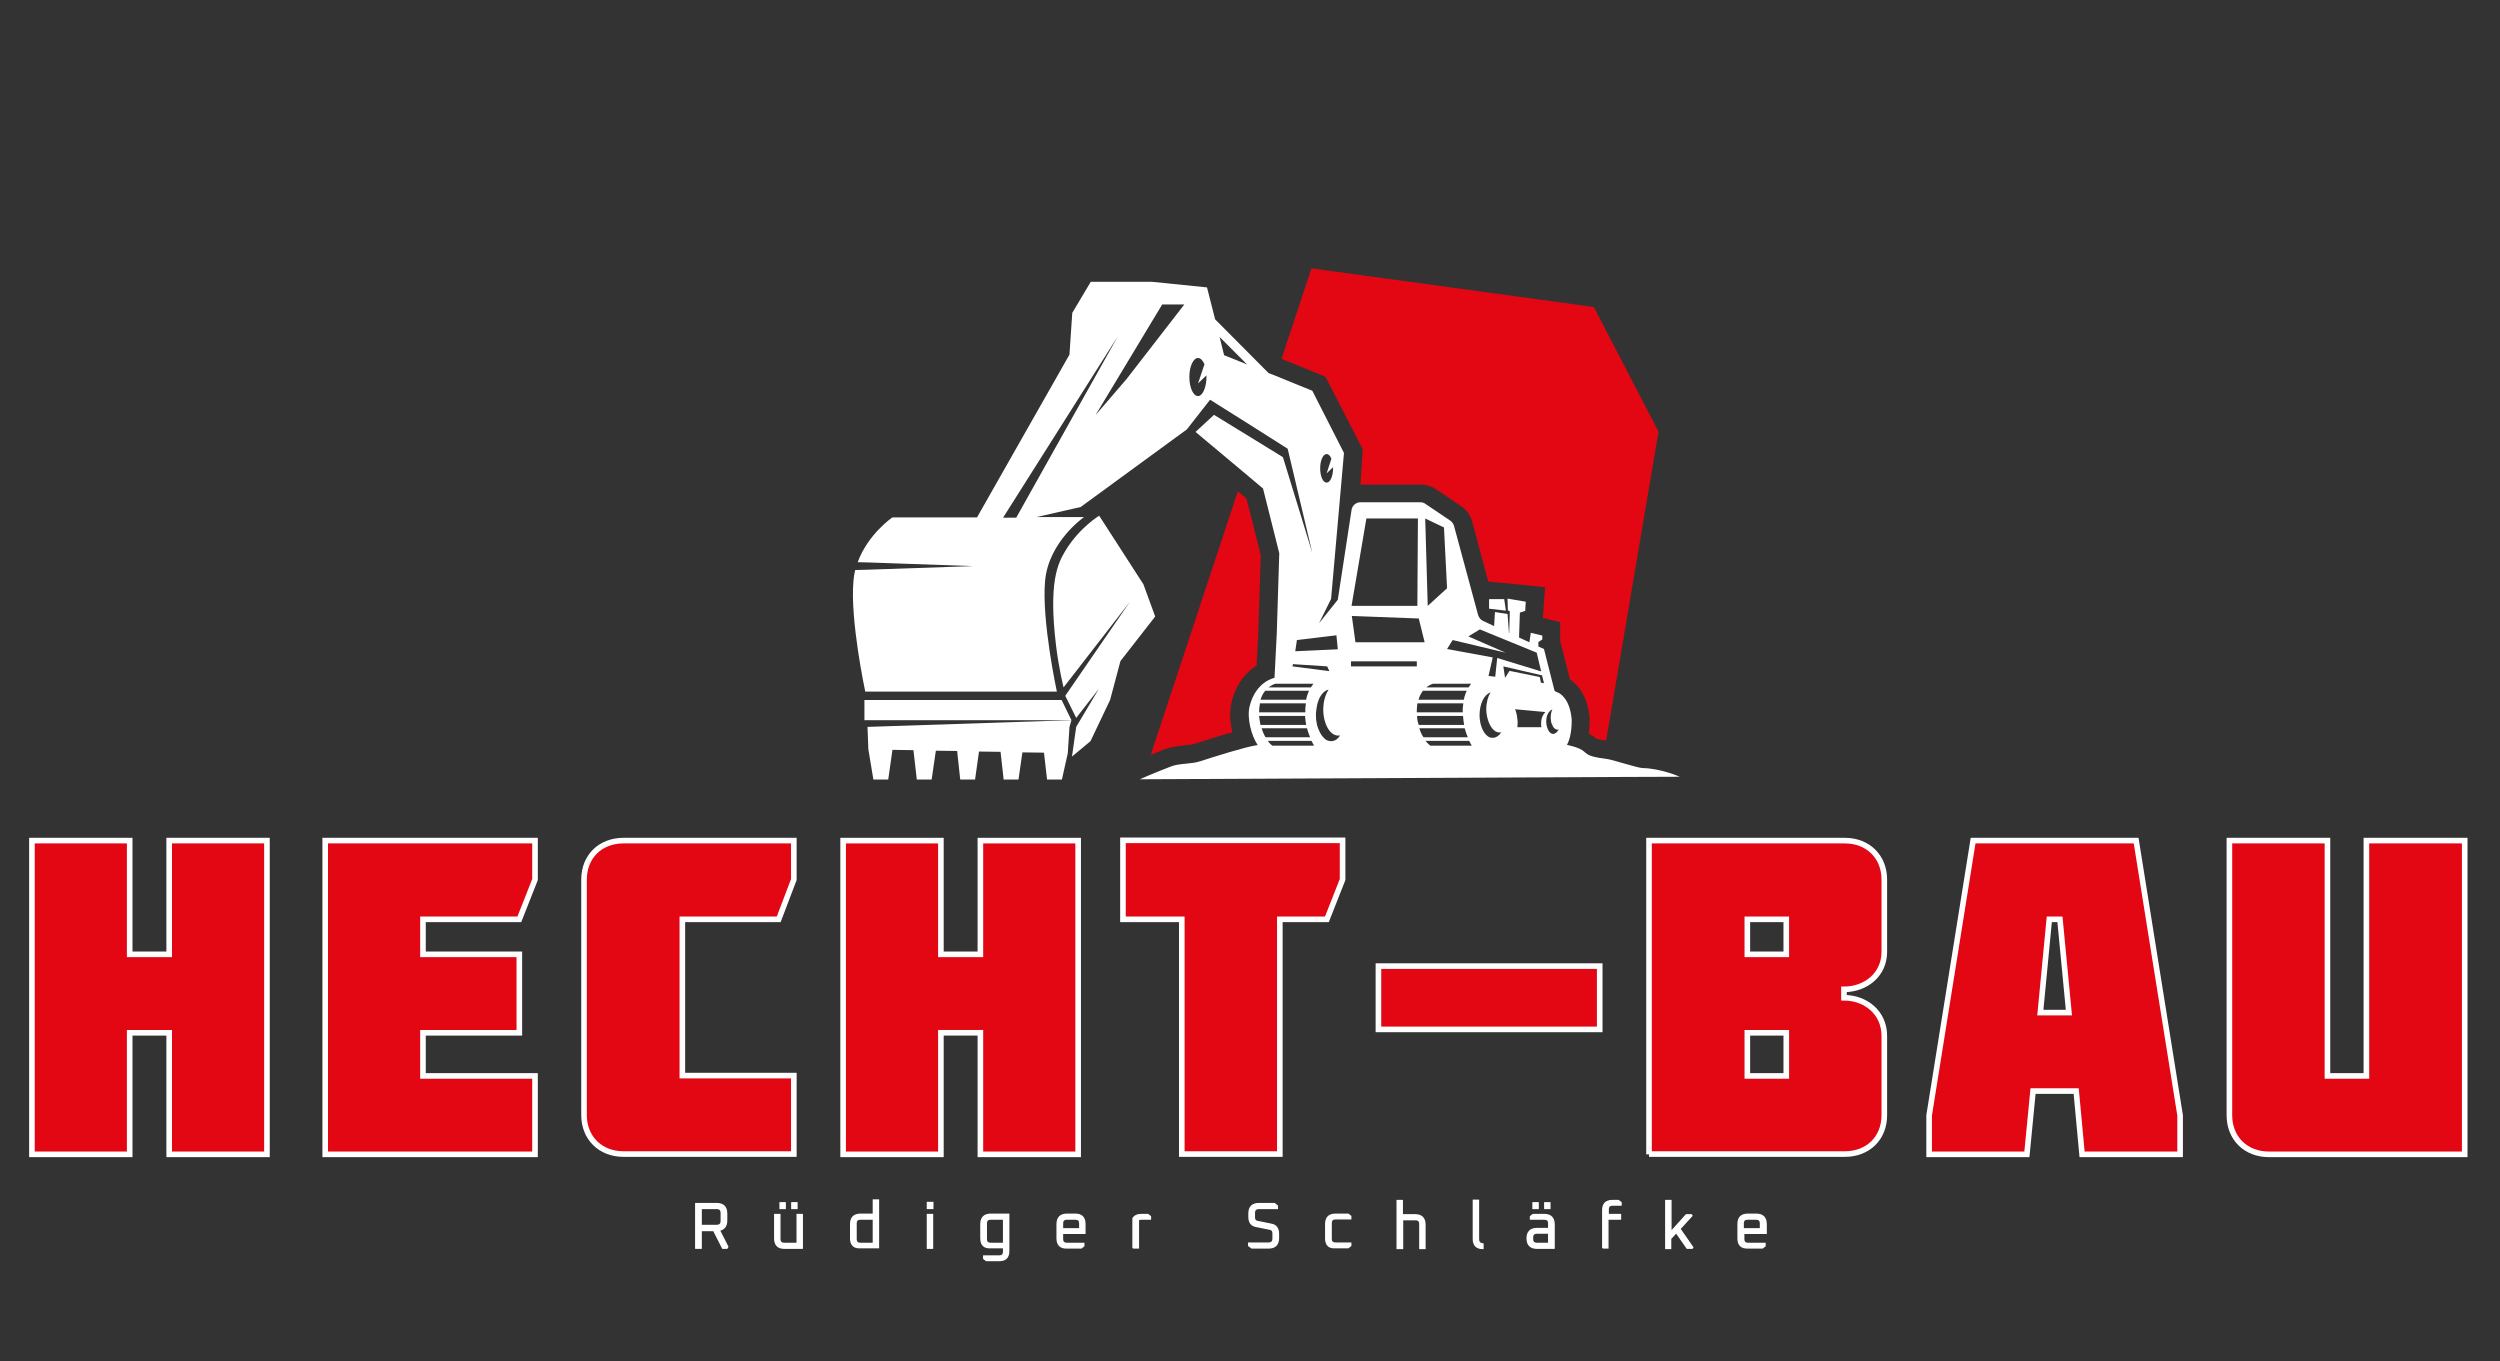 <?xml version="1.0" encoding="utf-8"?>
<!-- Generator: Adobe Illustrator 25.2.0, SVG Export Plug-In . SVG Version: 6.00 Build 0)  -->
<svg version="1.1" xmlns="http://www.w3.org/2000/svg" xmlns:xlink="http://www.w3.org/1999/xlink" x="0px" y="0px"
	 viewBox="0 0 892.5 485.9" style="enable-background:new 0 0 892.5 485.9;" xml:space="preserve">
<rect x="0" y="0" width="892.5" height="485.9" fill="#333333" stroke="none"/>
<style type="text/css">
	.st0{fill:#E30613;stroke:#FFFFFF;stroke-width:2;stroke-miterlimit:10;}
	.st1{fill:#FFFFFF;stroke:#FFFFFF;stroke-width:0.5;stroke-miterlimit:10;}
	.st2{fill:#E30613;}
	.st3{fill:#FFFFFF;}
</style>
<g id="BACKGROUND">
</g>
<g id="Ebene_3">
</g>
<g id="OBJECTS">
	<g>
		<path class="st0" d="M60.4,340.7v-40.6h34.9v112H60.4v-43.4H46.3v43.4H11.4v-112h34.9v40.6H60.4z"/>
		<path class="st0" d="M116.1,412.1v-112H191V314l-5.6,14.2H151v12.5h34.4v28H151v15.4h40v28H116.1z"/>
		<path class="st0" d="M283.4,300.1V314l-5.4,14.2h-34.4v55.8h39.8v28h-60.8c-8.3,0-14.1-5.8-14.1-13.9V314
			c0-8.2,5.8-13.9,14.1-13.9H283.4z"/>
		<path class="st0" d="M350,340.7v-40.6h34.9v112H350v-43.4h-14.1v43.4H301v-112h34.9v40.6H350z"/>
		<path class="st0" d="M400.9,328.2v-28.2h78.4V314l-5.6,14.2h-16.8v83.8h-35v-83.8H400.9z"/>
		<path class="st0" d="M571.1,344.9v22.6h-79v-22.6H571.1z"/>
		<path class="st0" d="M588.7,412.1v-112h69.9c8.3,0,14.1,5.8,14.1,13.9v25.8c0,8.2-6.7,13.4-14.4,13.4v3c7.7,0,14.4,5.3,14.4,13.6
			v28.3c0,8.2-5.8,13.9-14.1,13.9H588.7z M637.7,328.2h-13.9v12.5h13.9V328.2z M623.8,384.1h13.9v-15.4h-13.9V384.1z"/>
		<path class="st0" d="M762.6,300.1l15.7,98.1v13.9h-35l-2.1-22.6h-15.4l-2.2,22.6h-34.9v-13.9l15.7-98.1H762.6z M738.6,361.5
			l-3.2-33.3h-3.8l-3.2,33.3H738.6z"/>
		<path class="st0" d="M879.9,300.1v112H810c-8.3,0-14.1-5.8-14.1-13.9v-98.1h35v84h13.9v-84H879.9z"/>
	</g>
	<g>
		<path class="st1" d="M248.4,445.6v-15.9h7.5c2.3,0,3.5,1.2,3.5,3.5v2.5c0,2-0.9,3.1-2.6,3.5l3,5.9l-0.3,0.5H258l-3.2-6.3h-4.5v6.3
			H248.4z M250.3,437.5h5.6c1,0,1.6-0.5,1.6-1.6V433c0-1-0.5-1.6-1.6-1.6h-5.6V437.5z"/>
		<path class="st1" d="M276.6,442.1v-8.5h1.8v8.7c0,1.1,0.5,1.6,1.6,1.6h4.6v-10.3h1.8v12H280C277.7,445.6,276.6,444.4,276.6,442.1z
			 M278.5,431.4v-2h1.8v2H278.5z M282.7,431.4v-2h1.8v2H282.7z"/>
		<path class="st1" d="M303.7,442.1V437c0-2.3,1.2-3.5,3.5-3.5h4.6v-5.1h1.8v17h-6.4C304.9,445.6,303.7,444.4,303.7,442.1z
			 M305.6,442.3c0,1.1,0.5,1.6,1.6,1.6h4.6v-8.7h-4.6c-1.1,0-1.6,0.5-1.6,1.6V442.3z"/>
		<path class="st1" d="M331.1,431.4v-2.1h1.9v2.1H331.1z M331.1,445.6v-12h1.8v12H331.1z"/>
		<path class="st1" d="M350.2,442.1V437c0-2.3,1.2-3.5,3.5-3.5h6.4v13.1c0,2.3-1.1,3.4-3.4,3.4h-4.6l-0.9-0.7v-0.9h5.5
			c1.1,0,1.6-0.5,1.6-1.6v-1.4h-4.6C351.4,445.6,350.2,444.4,350.2,442.1z M352.1,442.3c0,1.1,0.5,1.6,1.6,1.6h4.6v-8.7h-4.6
			c-1.1,0-1.6,0.5-1.6,1.6V442.3z"/>
		<path class="st1" d="M377.4,442.1V437c0-2.3,1.2-3.5,3.5-3.5h3c2.3,0,3.4,1.2,3.4,3.5v3.3h-8v2c0,1.1,0.5,1.6,1.6,1.6h6v0.9
			l-0.9,0.7h-5.1C378.6,445.6,377.4,444.4,377.4,442.1z M379.3,438.7h6.2v-1.9c0-1.1-0.5-1.6-1.6-1.6h-3c-1.1,0-1.6,0.5-1.6,1.6
			V438.7z"/>
		<path class="st1" d="M404.5,445.6V435c0.5-0.9,1.5-1.4,3-1.4h2.3l0.9,0.7v0.9h-3.2c-0.5,0-0.9,0.1-1.1,0.4v9.9H404.5z"/>
		<path class="st1" d="M445.8,444.7v-0.9h7.1c1,0,1.6-0.5,1.6-1.6v-1.9c0-0.9-0.4-1.4-1.2-1.5l-4.9-1c-1.7-0.3-2.5-1.5-2.5-3.4v-1.2
			c0-2.3,1.2-3.5,3.5-3.5h5.6l1,0.8v0.9h-6.6c-1,0-1.6,0.5-1.6,1.6v1.6c0,0.9,0.4,1.4,1.2,1.5l4.9,1c1.7,0.3,2.5,1.5,2.5,3.4v1.5
			c0,2.3-1.2,3.5-3.5,3.5h-6L445.8,444.7z"/>
		<path class="st1" d="M473.3,442.1V437c0-2.3,1.1-3.5,3.5-3.5h4.5l0.9,0.7v0.9h-5.4c-1.1,0-1.6,0.5-1.6,1.6v5.5
			c0,1.1,0.5,1.6,1.6,1.6h5.4v0.9l-0.9,0.7h-4.5C474.4,445.6,473.3,444.4,473.3,442.1z"/>
		<path class="st1" d="M498.8,445.6v-17h1.8v5.1h4.6c2.3,0,3.5,1.2,3.5,3.5v8.5h-1.8v-8.7c0-1.1-0.5-1.6-1.6-1.6h-4.6v10.3H498.8z"
			/>
		<path class="st1" d="M526,442.3v-13.8h1.8v13.9c0,1,0.5,1.6,1.6,1.7v1.6C527.2,445.7,526,444.6,526,442.3z"/>
		<path class="st1" d="M548.7,445.6c-2.3,0-3.5-1.2-3.5-3.5s1.2-3.5,3.5-3.5h4.2v-1.8c0-1.1-0.5-1.6-1.6-1.6h-4.9v-0.9l0.9-0.7h4
			c2.3,0,3.5,1.2,3.5,3.5v8.5H548.7z M547.1,442.3c0,1.1,0.5,1.6,1.6,1.6h4.2v-3.7h-4.2c-1.1,0-1.6,0.5-1.6,1.6V442.3z M547.3,431.4
			v-2h1.8v2H547.3z M551.5,431.4v-2h1.8v2H551.5z"/>
		<path class="st1" d="M572.2,445.6V432c0-2.3,1.2-3.4,3.5-3.4h2.1l0.9,0.7v0.9h-3c-1.1,0-1.6,0.5-1.6,1.6v1.8h4.4v1.6H574v10.3
			H572.2z"/>
		<path class="st1" d="M594.7,445.6v-17h1.8v11.2l5.5-6.1h1.8l0.2,0.3l-4.3,4.7l4.6,6.6l-0.2,0.3h-1.8l-3.9-5.6l-2,2.2v3.5H594.7z"
			/>
		<path class="st1" d="M620.5,442.1V437c0-2.3,1.1-3.5,3.5-3.5h3c2.3,0,3.5,1.2,3.5,3.5v3.3h-8v2c0,1.1,0.5,1.6,1.6,1.6h6v0.9
			l-0.9,0.7h-5.1C621.6,445.6,620.5,444.4,620.5,442.1z M622.3,438.7h6.2v-1.9c0-1.1-0.5-1.6-1.6-1.6h-3c-1.1,0-1.6,0.5-1.6,1.6
			V438.7z"/>
	</g>
	<g>
		<path class="st2" d="M441.9,175.4l-31.1,94.1c1.6-0.7,3.3-1.3,4.9-2c2.4-0.9,4.8-1.1,7-1.4c1.5-0.1,2.9-0.3,3.9-0.6
			c1.8-0.6,8-2.6,13.4-4.1c-1-3.9-1.1-7.7-0.3-10.8c1.8-7.5,6.2-11.3,8.9-13l0.6-11.6l0.9-27.8l-5.1-20.2L441.9,175.4z"/>
		<path class="st2" d="M468.2,95.8l-10.7,32.3l15.7,6.4l13.3,25.9l-0.8,12.6c0,0,0.1,0,0.1,0h21.4c2,0,3.8,0.6,5.5,1.7l8.9,6
			c2,1.3,3.4,3.3,4,5.6l5.7,21.3l20.3,2l-0.8,11l6.2,1.5v6.7l3.5,13.8c2.5,1.6,6.4,5.6,7,14.2l0,0.4c0,1.7-0.1,3.3-0.3,4.7
			c1.4,0.7,2.2,1.5,2.8,1.9l0.1,0c0.3,0.1,1.2,0.3,3.3,0.6l18.7-110.3L569,109.6L468.2,95.8z"/>
	</g>
	<g>
		<path class="st3" d="M586.4,274.2c-1.6,0-10.8-3-12.5-3.2c-0.2,0-0.4-0.1-0.6-0.1c-8.2-1-6.3-2.2-9.4-3.6c-1.3-0.6-2.8-1-4.5-1.4
			c0.9-1.6,1.7-4.3,1.7-8.9c-0.6-7.9-4.6-9.6-4.6-9.6s-0.6-0.3-1.5-0.7l-3.8-15l-2-0.9l0-1.6l1.4-0.9v-1.4l-4.1-1l-0.5,3.4l-3.7-1.7
			l0.3-8.9l1.9-0.6l0.2-3.3l-6.5-1.1l0.1,4.2l0.7,0.3l-0.2,7.8l-0.1,0l-0.5-6.8l-4.5-0.7l-0.3,5l-3.9-1.8c-0.9-0.4-1.5-1.2-1.8-2.1
			l-8.6-31.8c-0.2-0.8-0.7-1.4-1.3-1.9l-8.9-6c-0.5-0.4-1.2-0.6-1.8-0.6h-21.4c-1.6,0-3,1.2-3.2,2.8l-4.9,32l-6.7,8.4l4.3-8.7
			l4.6-52.1l-11.3-22.2l-14-5.7l-1.6-0.6L433.8,114l-2.9-11.4l-19.7-2h-21.8l-6.6,11.1l-1,14.9l-33,58.1h-30.2c0,0-8.7,5.9-12.4,16
			l4,0.1l37.2,1.3l-38.2,1.3l-3.9,0.1c-0.3,1.2-0.5,2.5-0.6,3.8c-1.3,14,4.2,39.6,4.2,39.6h68.4c0,0-5.5-25.5-4.2-39.6
			c1.3-14,13.9-22.7,13.9-22.7h-17l15.8-3.6l37.9-27.7l8.3-10.6l16.2,10.2l11.5,7.3l8.8,37.2L458,163.2l-10.9-6.7l-13.7-8.4
			l-6.6,6.1l16.5,13.8l7.6,6.4l5.8,23.1l-0.9,28.8L455,242c0,0-6.7,1.2-8.9,10.2c-1,4.1,0.6,10.4,2.9,13.8c-0.2,0-0.5,0.1-0.7,0.1
			c-4.2,0.7-14.7,4-19.6,5.6c-3.5,1.2-7.5,0.7-10.6,1.9c-6.5,2.5-11.2,4.6-11.2,4.6l165.2-0.8l27.6-0.1
			C599.7,277.3,592.9,274.3,586.4,274.2z M473.6,162.1c0.7,0,1.3,0.6,1.7,1.7l-1.7,5.2l2.3-2.2c0,0.1,0,0.3,0,0.4
			c0,2.8-1,5.1-2.3,5.1c-1.3,0-2.3-2.3-2.3-5.1C471.3,164.4,472.3,162.1,473.6,162.1z M362.8,184.8h-4.7l41-64.8L362.8,184.8z
			 M402.2,135.3l-11.1,12.9l23.8-39.5h7.9L402.2,135.3z M428.9,140.8c-0.4,0.4-0.8,0.6-1.2,0.6c-1.7,0-3.1-3-3.1-6.8
			s1.4-6.8,3.1-6.8c0.9,0,1.7,0.9,2.3,2.2l-2.3,6.9l0.1-0.1l2.9-2.8c0,0.2,0,0.4,0,0.6C430.7,137.4,429.9,139.8,428.9,140.8z
			 M437,126.8l-1.6-6.5l9.8,9.8L437,126.8z M518.6,228.5l18.9,4.5l-13.3-5.8l4.1-2.5l20.3,8.3l1.6,6.7l-15.7-4.8l-0.7,6.7l-2.4-0.3
			l1.5-6.6l-16.3-3L518.6,228.5z M520.8,245.4h-11.6c1-0.8,2-1.2,2.4-1.3H523h2.2c-0.3,0.4-0.6,0.8-0.9,1.3H520.8z M523.6,246.6
			c-0.4,0.9-0.8,2-1,3.2h-4.7h-11.5c0.4-1.4,1-2.4,1.6-3.2h11.4H523.6z M515.5,188.3l1.1,21.7l-6.9,6.3l-0.9-31.2L515.5,188.3z
			 M508.6,229.3h-24.7l-1.3-9.4l23.9,0.9L508.6,229.3z M487.8,185.1h18.4l-0.2,31.2h-23.5L487.8,185.1z M463,228.5l14.1-1.7l0.5,5
			l-15.2,0.7L463,228.5z M461.6,237.1l12.2,0.8l0.8,1.7l-13.2-1.7L461.6,237.1z M455.3,244.1h11.4h2.2c-0.3,0.4-0.6,0.8-0.9,1.3
			h-3.5h-11.6C453.9,244.6,454.9,244.2,455.3,244.1z M451.7,246.6h11.4h4.2c-0.4,0.9-0.8,2-1,3.2h-4.7H450
			C450.4,248.5,451,247.4,451.7,246.6z M449.8,251.1h11.8h4.6c-0.1,0.6-0.1,1.2-0.2,1.8c0,0.5,0,1,0,1.4h-0.2H462h-12.5
			C449.5,253.3,449.6,252.2,449.8,251.1z M449.5,255.6h12.8h3.2h0.4c0.1,1.1,0.2,2.2,0.4,3.2h-0.8h-1.9H450
			C449.8,257.8,449.6,256.7,449.5,255.6z M450.4,260h13.8h1.4h1c0.3,1.2,0.7,2.2,1.1,3.2h-1.5H466h-14.2
			C451.3,262.4,450.8,261.3,450.4,260z M468,266.2h-13.8c-0.2-0.2-0.5-0.4-0.7-0.6c-0.3-0.3-0.6-0.7-0.9-1.1h14.2h0.3h1.1
			c0.1,0.2,0.3,0.5,0.4,0.7c0,0,0,0,0,0.1c0.2,0.3,0.4,0.6,0.5,0.9H468z M475.2,264.6c-0.5,0-0.9-0.1-1.4-0.3
			c-0.5-0.2-0.9-0.5-1.3-1c-0.8-0.8-1.4-1.9-1.9-3.2c-0.1-0.4-0.3-0.8-0.4-1.2c-0.2-1-0.4-2.1-0.4-3.2c0-0.1,0-0.2,0-0.3
			c0-0.3,0-0.6,0-0.9c0.1-1.2,0.3-2.3,0.5-3.2c0.1-0.4,0.2-0.8,0.4-1.2c0,0,0,0,0-0.1c0.8-2,2.1-3.5,3.6-3.8
			c-0.8,1.2-1.4,2.8-1.7,4.6c-0.1,0.8-0.2,1.6-0.2,2.5c0,5.1,2.4,9.3,5.3,9.3c0.3,0,0.5,0,0.7-0.1
			C477.7,263.8,476.5,264.6,475.2,264.6z M505.8,237.9h-23.5v-1.8h23.5V237.9z M505.8,253.6c0-0.8,0.1-1.6,0.2-2.5h11.8h4.6
			c-0.1,0.6-0.1,1.2-0.2,1.8c0,0.5,0,1,0,1.4h-0.2h-3.7h-4h-8.5C505.8,254.1,505.8,253.8,505.8,253.6z M505.9,255.6h12.8h3.2h0.4
			c0.1,1.1,0.2,2.2,0.4,3.2h-0.8h-1.9h-13.5C506.1,257.8,505.9,256.7,505.9,255.6z M506.7,260h13.8h1.4h1c0.3,1.2,0.7,2.2,1.1,3.2
			h-1.5h-0.1h-14.2C507.6,262.4,507.1,261.3,506.7,260z M524.4,266.2h-13.8c0,0-0.1,0-0.1-0.1c-0.5-0.4-1-0.9-1.6-1.6h14.2h0.3h1.1
			c0.1,0.2,0.3,0.5,0.4,0.7c0,0,0,0.1,0,0.1c0.2,0.3,0.4,0.6,0.5,0.9H524.4z M532.9,263.4c-0.3,0-0.6-0.1-0.9-0.1
			c-2.1-0.7-3.7-3.9-3.8-7.7c0-0.1,0-0.2,0-0.3c0-4.1,1.7-7.4,3.9-8.1c-0.9,1.5-1.5,3.6-1.5,6c0,0.9,0.1,1.8,0.3,2.7
			c0.1,0.4,0.2,0.7,0.3,1.1c0.8,2.6,2.3,4.5,4.1,4.5c0.2,0,0.5,0,0.7-0.1C535.2,262.6,534.1,263.4,532.9,263.4z M537.3,242l-0.6-4.1
			l13.8,3.2l0.7,2.8l-1.1-0.2l-0.4-2l-10.8-2.2L537.3,242z M550.3,259.6h-8.6c0-0.5,0.1-0.9,0.1-1.4c0-0.5,0-1-0.1-1.4
			c-0.1-1.3-0.4-2.6-0.8-3.6l10.8,1c-0.8,0.8-1.4,2-1.5,3.4c0,0.2,0,0.4,0,0.7C550.1,258.7,550.2,259.2,550.3,259.6z M554.5,262
			c-1,0-1.8-1-2.2-2.4c-0.2-0.6-0.3-1.2-0.3-1.9c0,0,0-0.1,0-0.1c0-1.3,0.3-2.5,0.9-3.3c0.4-0.5,0.8-0.9,1.3-1
			c-0.2,0.3-0.3,0.7-0.4,1.1c-0.1,0.5-0.2,1.1-0.2,1.7c0,0.6,0.1,1.2,0.2,1.8c0,0.2,0.1,0.4,0.2,0.5c0.4,1.3,1.2,2.1,2.1,2.1
			c0.1,0,0.2,0,0.4-0.1C555.9,261.4,555.2,262,554.5,262z"/>
		<polygon class="st3" points="308.6,249.9 308.6,257.1 382.5,257.1 379,249.9 		"/>
		<path class="st3" d="M408.2,208.6l-15.8-24.5c0,0-7.2,4.4-12.1,12.6c-2.7,4.5-6,11.2-3.3,33.7c1,8.3,2.7,15,2.7,15l23.7-30.6
			l-23.1,33.6l3.9,7.9l8.1-10.4l-8.1,13.6l-1.5,10.6l6.6-5.5l7-14.7l3.7-13.9l12.4-15.9L408.2,208.6z"/>
		<polygon class="st3" points="310,267.5 311.8,278.3 317.1,278.3 318.6,267.7 326.1,267.8 327.3,278.3 332.6,278.3 334.1,268 
			341.7,268.1 342.8,278.3 348.1,278.3 349.5,268.3 357.2,268.4 358.3,278.3 363.6,278.3 365,268.6 372.7,268.7 373.8,278.3 
			379.1,278.3 381.2,268.9 381.8,259.5 382.5,257.1 309.7,259.5 		"/>
		<polygon class="st3" points="537,213.9 531.6,213.9 531.6,217.3 537.6,218 		"/>
	</g>
</g>
</svg>
